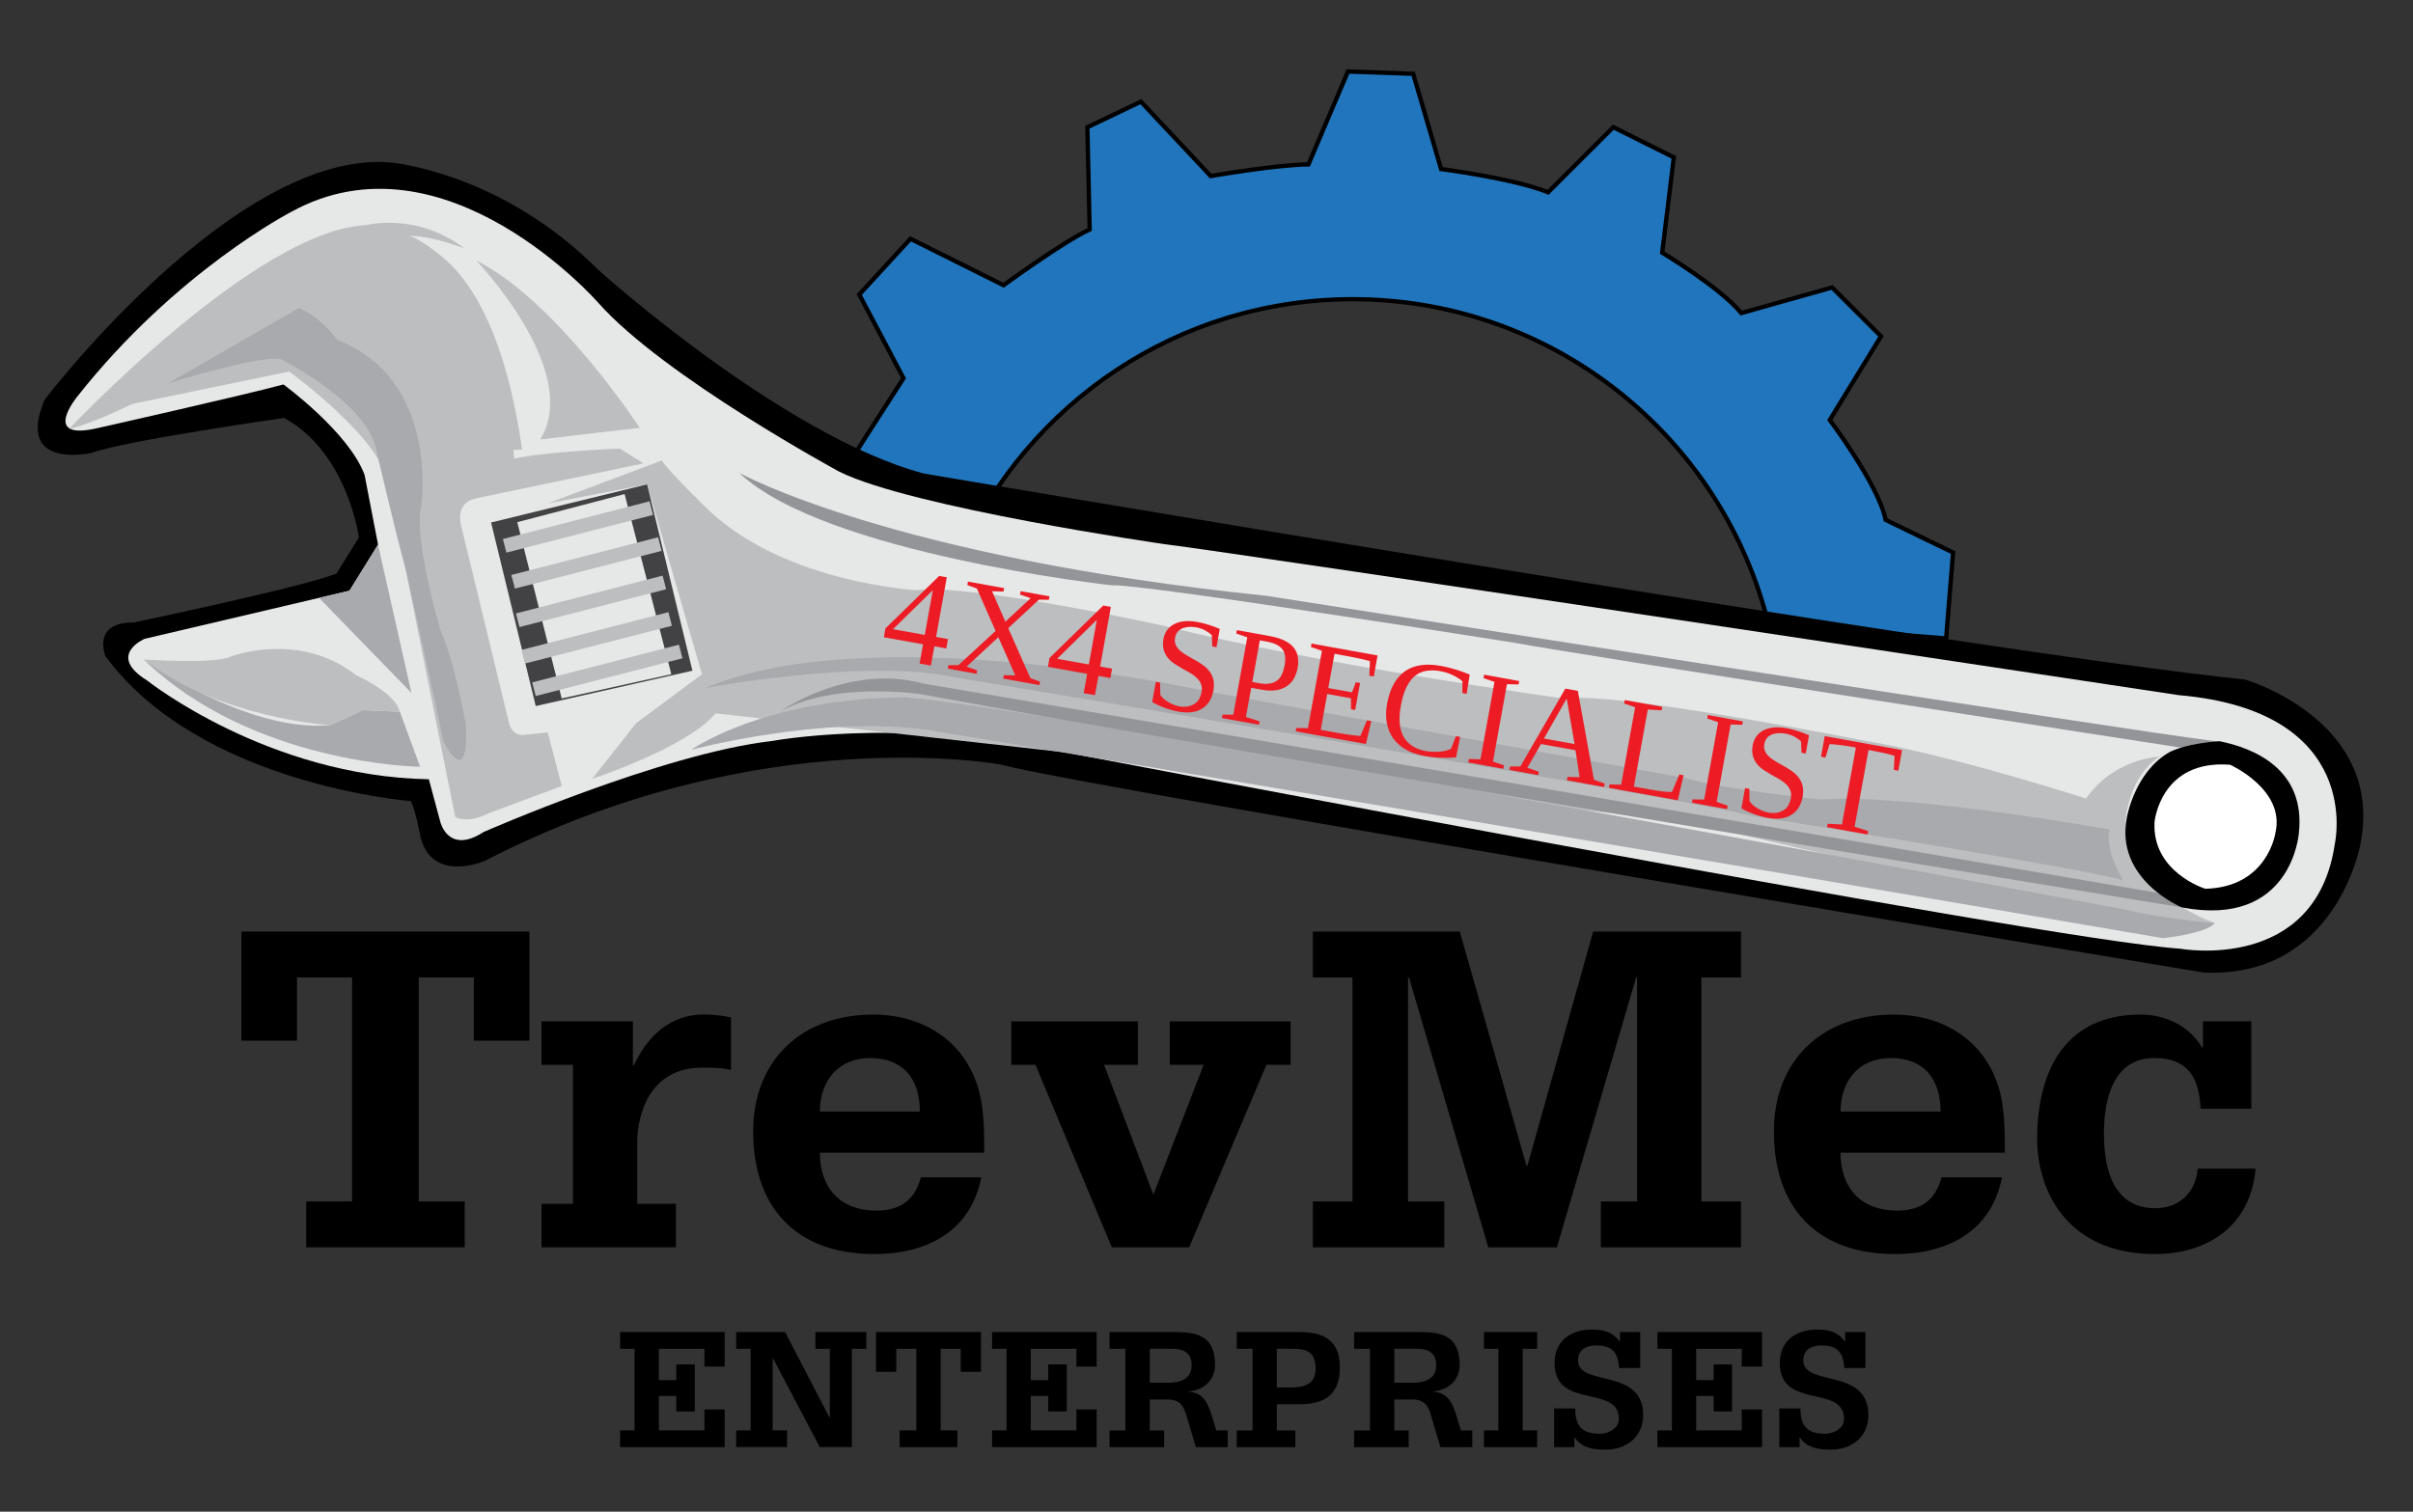 <?xml version="1.0" encoding="UTF-8"?>
<svg xmlns="http://www.w3.org/2000/svg" xmlns:xlink="http://www.w3.org/1999/xlink" width="450pt" height="282pt" viewBox="0 0 450 282" version="1.2">
<rect x="0" y="0" width="450" height="282" fill="#333333" stroke="none"/>
<defs>
<g>
<symbol overflow="visible" id="glyph0-0">
<path style="stroke:none;" d="M 0.828 0.156 L 3.844 -16.516 L 10.484 -15.328 L 7.469 1.344 Z M 1.812 -0.531 L 6.797 0.375 L 9.5 -14.641 L 4.516 -15.547 Z M 1.812 -0.531 "/>
</symbol>
<symbol overflow="visible" id="glyph0-1">
<path style="stroke:none;" d="M 10.562 -1.812 L 9.906 1.781 L 7.797 1.406 L 8.453 -2.188 L 1.141 -3.5 L 1.422 -5.141 L 11.453 -14.938 L 12.875 -14.688 L 10.875 -3.562 L 13.094 -3.156 L 12.781 -1.406 Z M 10.25 -12.188 L 10.188 -12.203 L 2.844 -5 L 8.766 -3.938 Z M 10.25 -12.188 "/>
</symbol>
<symbol overflow="visible" id="glyph0-2">
<path style="stroke:none;" d="M 4.047 -0.281 L 6.016 0.422 L 5.906 1.062 L 0.547 0.094 L 0.656 -0.547 L 2.531 -0.562 L 9.453 -6.938 L 5.969 -14.844 L 4.188 -15.5 L 4.297 -16.141 L 11.047 -14.922 L 10.938 -14.281 L 8.797 -14.344 L 11.281 -8.656 L 15.984 -13.047 L 14.016 -13.719 L 14.125 -14.359 L 19.5 -13.391 L 19.391 -12.75 L 17.531 -12.766 L 11.812 -7.453 L 15.938 1.859 L 17.734 2.531 L 17.625 3.172 L 10.875 1.953 L 10.984 1.312 L 13.125 1.344 L 9.969 -5.766 Z M 4.047 -0.281 "/>
</symbol>
<symbol overflow="visible" id="glyph0-3">
<path style="stroke:none;" d=""/>
</symbol>
<symbol overflow="visible" id="glyph0-4">
<path style="stroke:none;" d="M 2.484 -4.094 L 3.281 -3.953 L 3.312 -1.672 C 3.438 -1.453 3.617 -1.227 3.859 -1 C 4.109 -0.781 4.391 -0.57 4.703 -0.375 C 5.016 -0.176 5.352 -0.004 5.719 0.141 C 6.082 0.297 6.441 0.406 6.797 0.469 C 7.422 0.582 7.973 0.594 8.453 0.5 C 8.941 0.406 9.363 0.238 9.719 0 C 10.07 -0.227 10.352 -0.531 10.562 -0.906 C 10.77 -1.281 10.922 -1.703 11.016 -2.172 C 11.117 -2.754 11.082 -3.258 10.906 -3.688 C 10.727 -4.125 10.457 -4.508 10.094 -4.844 C 9.738 -5.188 9.32 -5.492 8.844 -5.766 C 8.363 -6.035 7.867 -6.312 7.359 -6.594 C 6.859 -6.883 6.367 -7.188 5.891 -7.5 C 5.422 -7.82 5.016 -8.195 4.672 -8.625 C 4.336 -9.051 4.094 -9.547 3.938 -10.109 C 3.781 -10.672 3.77 -11.332 3.906 -12.094 C 4.02 -12.727 4.25 -13.281 4.594 -13.75 C 4.938 -14.219 5.375 -14.586 5.906 -14.859 C 6.445 -15.141 7.078 -15.316 7.797 -15.391 C 8.516 -15.461 9.316 -15.422 10.203 -15.266 C 11.004 -15.117 11.758 -14.926 12.469 -14.688 C 13.176 -14.457 13.82 -14.211 14.406 -13.953 L 13.797 -10.547 L 13 -10.688 L 12.922 -12.781 C 12.617 -13.094 12.223 -13.383 11.734 -13.656 C 11.254 -13.926 10.688 -14.125 10.031 -14.25 C 9.414 -14.352 8.879 -14.375 8.422 -14.312 C 7.961 -14.258 7.566 -14.145 7.234 -13.969 C 6.91 -13.801 6.648 -13.578 6.453 -13.297 C 6.266 -13.023 6.141 -12.711 6.078 -12.359 C 5.973 -11.828 6.016 -11.363 6.203 -10.969 C 6.391 -10.57 6.664 -10.211 7.031 -9.891 C 7.395 -9.566 7.816 -9.27 8.297 -9 C 8.785 -8.727 9.281 -8.445 9.781 -8.156 C 10.289 -7.875 10.781 -7.566 11.25 -7.234 C 11.727 -6.898 12.133 -6.508 12.469 -6.062 C 12.812 -5.625 13.055 -5.113 13.203 -4.531 C 13.348 -3.957 13.352 -3.273 13.219 -2.484 C 13.082 -1.734 12.844 -1.07 12.5 -0.5 C 12.156 0.07 11.707 0.531 11.156 0.875 C 10.613 1.227 9.969 1.457 9.219 1.562 C 8.477 1.664 7.629 1.633 6.672 1.469 C 6.172 1.375 5.68 1.254 5.203 1.109 C 4.723 0.973 4.273 0.82 3.859 0.656 C 3.441 0.5 3.055 0.332 2.703 0.156 C 2.359 -0.008 2.055 -0.164 1.797 -0.312 Z M 2.484 -4.094 "/>
</symbol>
<symbol overflow="visible" id="glyph0-5">
<path style="stroke:none;" d="M 12.562 -9.641 C 12.688 -10.297 12.719 -10.875 12.656 -11.375 C 12.602 -11.875 12.441 -12.301 12.172 -12.656 C 11.898 -13.02 11.52 -13.32 11.031 -13.562 C 10.539 -13.801 9.91 -13.988 9.141 -14.125 L 7.953 -14.344 L 6.547 -6.578 L 7.812 -6.344 C 8.57 -6.207 9.227 -6.188 9.781 -6.281 C 10.332 -6.375 10.797 -6.562 11.172 -6.844 C 11.555 -7.133 11.852 -7.516 12.062 -7.984 C 12.281 -8.461 12.445 -9.016 12.562 -9.641 Z M 6.344 -5.484 L 5.359 -0.047 L 7.891 0.766 L 7.781 1.406 L 0.875 0.156 L 0.984 -0.484 L 3 -0.469 L 5.609 -14.906 L 3.562 -15.609 L 3.672 -16.25 L 9.859 -15.125 C 11.004 -14.914 11.941 -14.617 12.672 -14.234 C 13.398 -13.859 13.957 -13.41 14.344 -12.891 C 14.727 -12.367 14.961 -11.797 15.047 -11.172 C 15.141 -10.547 15.129 -9.898 15.016 -9.234 C 14.891 -8.555 14.676 -7.926 14.375 -7.344 C 14.07 -6.758 13.648 -6.27 13.109 -5.875 C 12.578 -5.477 11.906 -5.207 11.094 -5.062 C 10.281 -4.914 9.312 -4.945 8.188 -5.156 Z M 6.344 -5.484 "/>
</symbol>
<symbol overflow="visible" id="glyph0-6">
<path style="stroke:none;" d="M 0.828 -0.516 L 3 -0.469 L 5.609 -14.906 L 3.562 -15.609 L 3.672 -16.25 L 15.984 -14.031 L 15.281 -10.109 L 14.453 -10.25 L 14.562 -12.969 C 14.289 -13.051 13.973 -13.141 13.609 -13.234 C 13.242 -13.328 12.867 -13.41 12.484 -13.484 C 12.109 -13.566 11.75 -13.641 11.406 -13.703 C 11.07 -13.773 10.812 -13.828 10.625 -13.859 L 7.953 -14.344 L 6.797 -7.953 L 11.219 -7.156 L 11.938 -9.047 L 12.719 -8.906 L 11.812 -3.859 L 11.031 -4 L 11.016 -6.047 L 6.594 -6.844 L 5.391 -0.156 L 8.609 0.422 C 9.117 0.516 9.598 0.594 10.047 0.656 C 10.492 0.719 10.898 0.773 11.266 0.828 C 11.629 0.879 11.941 0.914 12.203 0.938 C 12.461 0.957 12.656 0.969 12.781 0.969 L 14.016 -1.938 L 14.812 -1.797 L 13.812 2.484 L 0.719 0.125 Z M 0.828 -0.516 "/>
</symbol>
<symbol overflow="visible" id="glyph0-7">
<path style="stroke:none;" d="M 9.406 1.953 C 8.07 1.711 6.914 1.312 5.938 0.75 C 4.969 0.188 4.188 -0.508 3.594 -1.344 C 3 -2.188 2.602 -3.156 2.406 -4.25 C 2.219 -5.344 2.238 -6.531 2.469 -7.812 C 2.738 -9.27 3.16 -10.504 3.734 -11.516 C 4.305 -12.523 5.016 -13.316 5.859 -13.891 C 6.711 -14.473 7.691 -14.836 8.797 -14.984 C 9.898 -15.141 11.129 -15.094 12.484 -14.844 C 13.047 -14.75 13.57 -14.633 14.062 -14.5 C 14.562 -14.375 15.031 -14.242 15.469 -14.109 C 15.914 -13.973 16.336 -13.828 16.734 -13.672 C 17.129 -13.523 17.508 -13.379 17.875 -13.234 L 17.297 -9.641 L 16.5 -9.781 L 16.516 -11.984 C 16.004 -12.422 15.391 -12.805 14.672 -13.141 C 13.953 -13.484 13.203 -13.723 12.422 -13.859 C 11.473 -14.035 10.598 -14.055 9.797 -13.922 C 9.004 -13.797 8.297 -13.484 7.672 -12.984 C 7.055 -12.484 6.523 -11.773 6.078 -10.859 C 5.629 -9.953 5.281 -8.797 5.031 -7.391 C 4.801 -6.148 4.734 -5.039 4.828 -4.062 C 4.93 -3.094 5.18 -2.258 5.578 -1.562 C 5.984 -0.875 6.523 -0.316 7.203 0.109 C 7.879 0.547 8.68 0.852 9.609 1.031 C 10.109 1.113 10.594 1.16 11.062 1.172 C 11.539 1.191 11.988 1.18 12.406 1.141 C 12.82 1.098 13.203 1.031 13.547 0.938 C 13.891 0.844 14.176 0.727 14.406 0.594 L 15.297 -1.734 L 16.094 -1.594 L 15.328 2.234 C 14.973 2.254 14.566 2.273 14.109 2.297 C 13.648 2.316 13.164 2.316 12.656 2.297 C 12.156 2.285 11.625 2.25 11.062 2.188 C 10.508 2.133 9.957 2.055 9.406 1.953 Z M 9.406 1.953 "/>
</symbol>
<symbol overflow="visible" id="glyph0-8">
<path style="stroke:none;" d="M 5.516 -0.016 L 7.562 0.703 L 7.453 1.344 L 0.906 0.156 L 1.016 -0.484 L 3.188 -0.438 L 5.797 -14.875 L 3.75 -15.578 L 3.859 -16.219 L 10.406 -15.031 L 10.297 -14.391 L 8.125 -14.453 Z M 5.516 -0.016 "/>
</symbol>
<symbol overflow="visible" id="glyph0-9">
<path style="stroke:none;" d="M 5.734 0.375 L 5.625 1.016 L 0.25 0.047 L 0.359 -0.594 L 2.281 -0.609 L 10.672 -15.125 L 13 -14.703 L 16 1.875 L 18.016 2.594 L 17.906 3.234 L 10.969 1.984 L 11.078 1.344 L 13.328 1.391 L 12.562 -3.625 L 6.125 -4.781 L 3.594 -0.359 Z M 10.922 -13.281 L 6.688 -5.812 L 12.391 -4.781 Z M 10.922 -13.281 "/>
</symbol>
<symbol overflow="visible" id="glyph0-10">
<path style="stroke:none;" d="M 10.562 -14.344 L 7.969 -14.484 L 5.375 -0.109 L 8.594 0.469 C 9.613 0.656 10.453 0.773 11.109 0.828 C 11.766 0.891 12.219 0.914 12.469 0.906 L 13.844 -2.359 L 14.641 -2.219 L 13.562 2.453 L 0.719 0.125 L 0.828 -0.516 L 3 -0.469 L 5.609 -14.906 L 3.562 -15.609 L 3.672 -16.25 L 10.672 -14.984 Z M 10.562 -14.344 "/>
</symbol>
<symbol overflow="visible" id="glyph0-11">
<path style="stroke:none;" d="M 3.844 0.688 L 3.953 0.047 L 6.625 0.188 L 9.219 -14.156 L 8.594 -14.281 C 7.531 -14.469 6.629 -14.598 5.891 -14.672 C 5.16 -14.754 4.633 -14.797 4.312 -14.797 L 3.547 -12.297 L 2.719 -12.453 L 3.406 -16.297 L 17.828 -13.688 L 17.141 -9.844 L 16.297 -10 L 16.438 -12.609 C 16.301 -12.66 16.086 -12.723 15.797 -12.797 C 15.516 -12.879 15.18 -12.969 14.797 -13.062 C 14.41 -13.156 13.992 -13.242 13.547 -13.328 C 13.109 -13.422 12.648 -13.508 12.172 -13.594 L 11.578 -13.703 L 8.984 0.609 L 11.516 1.422 L 11.406 2.062 Z M 3.844 0.688 "/>
</symbol>
</g>
</defs>
<g id="surface1">
<path style="fill-rule:nonzero;fill:rgb(12.549%,45.879%,73.729%);fill-opacity:1;stroke-width:0.969;stroke-linecap:butt;stroke-linejoin:miter;stroke:rgb(0.389%,0.389%,0.389%);stroke-opacity:1;stroke-miterlimit:10;" d="M 570.208 237.751 C 568.641 229.89 557.628 215.21 557.628 215.21 L 569.161 196.338 L 558.152 185.328 L 537.7 191.102 C 532.981 185.328 519.882 177.471 519.882 177.471 L 522.501 155.979 L 508.868 149.17 L 494.188 163.85 C 486.331 160.7 470.08 158.609 470.08 158.609 L 463.79 137.121 L 449.109 136.602 L 440.2 157.57 C 433.391 157.57 418.192 160.191 418.192 160.191 L 402.469 143.41 L 390.412 149.18 L 390.931 172.24 C 385.16 174.86 371.542 184.818 371.542 184.818 L 350.571 174.341 L 339.039 186.919 L 349 205.791 C 343.229 214.7 335.901 226.24 335.901 226.24 L 319.121 226.759 L 338.51 237.77 L 361.948 245.381 C 376.94 211.561 410.788 187.972 450.162 187.972 C 495.462 187.972 533.458 219.21 543.821 261.311 L 583.831 264.498 L 585.398 245.112 Z M 570.208 237.751 " transform="matrix(0.828,0,0,0.827,-120.478,-99.636)"/>
<path style=" stroke:none;fill-rule:nonzero;fill:rgb(0.389%,0.389%,0.389%);fill-opacity:1;" d="M 45.023 194.133 L 55.391 194.133 L 55.391 182.336 L 65.66 182.336 L 65.66 224.121 L 57.102 224.121 L 57.102 232.688 L 86.664 232.688 L 86.664 224.121 L 78.094 224.121 L 78.094 182.336 L 88.367 182.336 L 88.367 194.133 L 98.734 194.133 L 98.734 173.781 L 45.023 173.781 Z M 45.023 194.133 "/>
<path style=" stroke:none;fill-rule:nonzero;fill:rgb(0.389%,0.389%,0.389%);fill-opacity:1;" d="M 118.211 198.723 L 118.027 198.723 L 118.027 190.523 L 100.992 190.523 L 100.992 198.633 L 106.855 198.633 L 106.855 224.57 L 100.992 224.57 L 100.992 232.676 L 126.051 232.676 L 126.051 224.57 L 118.84 224.57 L 118.84 212.316 C 119.289 205.02 122.988 199.164 130.918 199.164 C 132.723 199.164 134.609 199.164 136.324 199.609 L 136.324 189.789 C 134.699 189.434 132.895 189.25 131.184 189.25 C 124.965 189.266 120.734 193.32 118.211 198.723 Z M 118.211 198.723 "/>
<path style=" stroke:none;fill-rule:nonzero;fill:rgb(0.389%,0.389%,0.389%);fill-opacity:1;" d="M 183.004 205.484 C 181.199 195.125 173.004 189.266 162.812 189.266 C 149.477 189.266 140.461 197.82 140.461 211.066 C 140.461 225.117 148.301 233.941 163.086 233.941 C 172.73 233.941 181.023 229.797 183.004 219.621 L 171.738 219.621 C 170.562 224.121 167.59 225.836 163.441 225.836 C 156.77 225.836 152.895 221.691 152.895 215.031 L 183.543 215.031 C 183.551 212.059 183.551 208.816 183.004 205.484 Z M 152.906 207.371 C 152.906 201.695 156.242 197.375 162.273 197.375 C 168.492 197.375 171.555 201.34 171.555 207.371 Z M 152.906 207.371 "/>
<path style=" stroke:none;fill-rule:nonzero;fill:rgb(0.389%,0.389%,0.389%);fill-opacity:1;" d="M 218.152 198.633 L 224.469 198.633 L 215.09 222.867 L 205.902 198.633 L 212.207 198.633 L 212.207 190.535 L 188.59 190.535 L 188.59 198.633 L 193.102 198.633 L 207.34 232.688 L 221.762 232.688 L 236.18 198.633 L 240.684 198.633 L 240.684 190.535 L 218.152 190.535 Z M 218.152 198.633 "/>
<path style=" stroke:none;fill-rule:nonzero;fill:rgb(0.389%,0.389%,0.389%);fill-opacity:1;" d="M 284.848 217.461 L 284.668 217.461 L 272.234 173.781 L 244.832 173.781 L 244.832 182.336 L 252.223 182.336 L 252.223 224.121 L 244.832 224.121 L 244.832 232.688 L 269.344 232.688 L 269.344 224.121 L 262.59 224.121 L 262.59 182.336 L 262.762 182.336 L 277.547 232.688 L 290.344 232.688 L 305.121 182.336 L 305.305 182.336 L 305.305 224.121 L 298.547 224.121 L 298.547 232.688 L 324.684 232.688 L 324.684 224.121 L 317.289 224.121 L 317.289 182.336 L 324.684 182.336 L 324.684 173.781 L 297.109 173.781 Z M 284.848 217.461 "/>
<path style=" stroke:none;fill-rule:nonzero;fill:rgb(0.389%,0.389%,0.389%);fill-opacity:1;" d="M 373.348 205.484 C 371.543 195.125 363.348 189.266 353.16 189.266 C 339.824 189.266 330.809 197.82 330.809 211.066 C 330.809 225.117 338.648 233.941 353.434 233.941 C 363.074 233.941 371.371 229.797 373.348 219.621 L 362.082 219.621 C 360.906 224.121 357.934 225.836 353.789 225.836 C 347.117 225.836 343.242 221.691 343.242 215.031 L 373.887 215.031 C 373.887 212.059 373.887 208.816 373.348 205.484 Z M 343.25 207.371 C 343.25 201.695 346.586 197.375 352.621 197.375 C 358.836 197.375 361.902 201.34 361.902 207.371 Z M 343.25 207.371 "/>
<path style=" stroke:none;fill-rule:nonzero;fill:rgb(0.389%,0.389%,0.389%);fill-opacity:1;" d="M 409.848 218 C 409.484 222.594 406.246 225.391 402.008 225.391 C 394.168 225.391 392.363 218.273 392.363 211.422 C 392.363 204.754 394.258 197.375 401.734 197.375 C 407.953 197.375 410.113 200.891 410.387 206.832 L 419.848 206.832 L 419.848 190.523 L 410.832 190.523 L 410.832 195.391 L 410.648 195.391 C 408.309 191.426 403.887 189.266 399.203 189.266 C 385.41 189.266 379.914 199.352 379.914 212.508 C 379.914 221.781 385.227 233.941 401.898 233.941 C 411.637 233.941 419.746 228.723 420.641 218 Z M 409.848 218 "/>
<path style=" stroke:none;fill-rule:nonzero;fill:rgb(0.389%,0.389%,0.389%);fill-opacity:1;" d="M 115.645 251.613 L 118.336 251.613 L 118.336 266.836 L 115.645 266.836 L 115.645 269.957 L 135.148 269.957 L 135.148 262.934 L 131.375 262.934 L 131.375 266.836 L 122.871 266.836 L 122.871 260.41 L 126.125 260.41 L 126.125 263.297 L 129.57 263.297 L 129.57 254.535 L 126.125 254.535 L 126.125 257.457 L 122.871 257.457 L 122.871 251.613 L 131.375 251.613 L 131.375 254.926 L 135.148 254.926 L 135.148 248.496 L 115.645 248.496 Z M 115.645 251.613 "/>
<path style=" stroke:none;fill-rule:nonzero;fill:rgb(0.389%,0.389%,0.389%);fill-opacity:1;" d="M 152.066 251.613 L 154.758 251.613 L 154.758 264.445 L 154.691 264.445 L 146.422 248.496 L 137.293 248.496 L 137.293 251.613 L 139.98 251.613 L 139.98 266.836 L 137.293 266.836 L 137.293 269.957 L 146.777 269.957 L 146.777 266.836 L 144.09 266.836 L 144.09 253.387 L 144.156 253.387 L 152.887 269.957 L 158.863 269.957 L 158.863 251.613 L 161.555 251.613 L 161.555 248.496 L 152.066 248.496 Z M 152.066 251.613 "/>
<path style=" stroke:none;fill-rule:nonzero;fill:rgb(0.389%,0.389%,0.389%);fill-opacity:1;" d="M 163.367 255.91 L 167.145 255.91 L 167.145 251.613 L 170.883 251.613 L 170.883 266.836 L 167.773 266.836 L 167.773 269.957 L 178.543 269.957 L 178.543 266.836 L 175.422 266.836 L 175.422 251.613 L 179.164 251.613 L 179.164 255.91 L 182.938 255.91 L 182.938 248.496 L 163.367 248.496 Z M 163.367 255.91 "/>
<path style=" stroke:none;fill-rule:nonzero;fill:rgb(0.389%,0.389%,0.389%);fill-opacity:1;" d="M 185.016 251.613 L 187.707 251.613 L 187.707 266.836 L 185.016 266.836 L 185.016 269.957 L 204.52 269.957 L 204.52 262.934 L 200.742 262.934 L 200.742 266.836 L 192.234 266.836 L 192.234 260.41 L 195.488 260.41 L 195.488 263.297 L 198.938 263.297 L 198.938 254.535 L 195.488 254.535 L 195.488 257.457 L 192.234 257.457 L 192.234 251.613 L 200.742 251.613 L 200.742 254.926 L 204.52 254.926 L 204.52 248.496 L 185.016 248.496 Z M 185.016 251.613 "/>
<path style=" stroke:none;fill-rule:nonzero;fill:rgb(0.389%,0.389%,0.389%);fill-opacity:1;" d="M 226.031 264.25 C 225.344 261.98 224.527 259.781 221.672 259.625 L 221.672 259.559 C 224.492 259.324 226.594 257.488 226.594 254.57 C 226.594 249.09 223.051 248.496 219.203 248.496 L 206.918 248.496 L 206.918 251.613 L 209.875 251.613 L 209.875 266.848 L 206.918 266.848 L 206.918 269.965 L 217.102 269.965 L 217.102 266.848 L 214.41 266.848 L 214.41 261.07 L 217.789 261.07 C 220.023 261.07 220.742 262.289 221.238 263.992 L 223.012 269.965 L 228.953 269.965 L 228.953 266.848 L 226.82 266.848 Z M 217.887 257.945 L 214.41 257.945 L 214.41 251.605 L 218.551 251.605 C 220.453 251.605 222.227 252.137 222.227 254.691 C 222.227 257.422 219.793 257.945 217.887 257.945 Z M 217.887 257.945 "/>
<path style=" stroke:none;fill-rule:nonzero;fill:rgb(0.389%,0.389%,0.389%);fill-opacity:1;" d="M 242.223 248.496 L 230.637 248.496 L 230.637 251.613 L 233.59 251.613 L 233.59 266.848 L 230.637 266.848 L 230.637 269.965 L 241.57 269.965 L 241.57 266.848 L 238.117 266.848 L 238.117 261.957 L 242.223 261.957 C 246.562 261.957 249.875 260.574 249.875 255.066 C 249.875 249.148 245.602 248.496 242.223 248.496 Z M 240.551 258.828 L 238.117 258.828 L 238.117 251.605 L 240.387 251.605 C 242.844 251.605 245.344 251.574 245.344 255.281 C 245.344 258.375 243.109 258.828 240.551 258.828 Z M 240.551 258.828 "/>
<path style=" stroke:none;fill-rule:nonzero;fill:rgb(0.389%,0.389%,0.389%);fill-opacity:1;" d="M 271.652 264.25 C 270.965 261.98 270.137 259.781 267.281 259.625 L 267.281 259.559 C 270.105 259.324 272.207 257.488 272.207 254.57 C 272.207 249.09 268.664 248.496 264.816 248.496 L 252.531 248.496 L 252.531 251.613 L 255.484 251.613 L 255.484 266.848 L 252.531 266.848 L 252.531 269.965 L 262.711 269.965 L 262.711 266.848 L 260.023 266.848 L 260.023 261.07 L 263.406 261.07 C 265.645 261.07 266.363 262.289 266.852 263.992 L 268.625 269.965 L 274.566 269.965 L 274.566 266.848 L 272.43 266.848 Z M 263.508 257.945 L 260.023 257.945 L 260.023 251.605 L 264.16 251.605 C 266.066 251.605 267.836 252.137 267.836 254.691 C 267.844 257.422 265.41 257.945 263.508 257.945 Z M 263.508 257.945 "/>
<path style=" stroke:none;fill-rule:nonzero;fill:rgb(0.389%,0.389%,0.389%);fill-opacity:1;" d="M 276.742 251.613 L 279.434 251.613 L 279.434 266.836 L 276.742 266.836 L 276.742 269.957 L 286.66 269.957 L 286.66 266.836 L 283.973 266.836 L 283.973 251.613 L 286.66 251.613 L 286.66 248.496 L 276.742 248.496 Z M 276.742 251.613 "/>
<path style=" stroke:none;fill-rule:nonzero;fill:rgb(0.389%,0.389%,0.389%);fill-opacity:1;" d="M 294.285 253.773 C 294.285 251.773 295.859 250.984 297.695 250.984 C 300.652 250.984 301.77 252.301 301.934 255.188 L 305.875 255.188 L 305.875 248.496 L 302.102 248.496 L 302.102 250.234 L 302.035 250.234 C 300.719 248.43 298.98 248.031 296.875 248.031 C 292.969 248.031 289.914 250.102 289.914 254.27 C 289.914 263.066 301.902 258.176 301.902 264.711 C 301.902 266.48 299.93 267.465 298.359 267.465 C 295.113 267.465 293.766 266.117 293.766 262.742 L 289.824 262.742 L 289.824 269.965 L 293.598 269.965 L 293.598 268.195 L 293.664 268.195 C 295.078 270.164 297.207 270.43 299.441 270.43 C 303.352 270.43 306.438 267.996 306.438 263.969 C 306.43 255.09 294.285 258.762 294.285 253.773 Z M 294.285 253.773 "/>
<path style=" stroke:none;fill-rule:nonzero;fill:rgb(0.389%,0.389%,0.389%);fill-opacity:1;" d="M 309.094 251.613 L 311.793 251.613 L 311.793 266.836 L 309.094 266.836 L 309.094 269.957 L 328.605 269.957 L 328.605 262.934 L 324.824 262.934 L 324.824 266.836 L 316.32 266.836 L 316.32 260.41 L 319.574 260.41 L 319.574 263.297 L 323.02 263.297 L 323.02 254.535 L 319.574 254.535 L 319.574 257.457 L 316.32 257.457 L 316.32 251.613 L 324.824 251.613 L 324.824 254.926 L 328.605 254.926 L 328.605 248.496 L 309.094 248.496 Z M 309.094 251.613 "/>
<path style=" stroke:none;fill-rule:nonzero;fill:rgb(0.389%,0.389%,0.389%);fill-opacity:1;" d="M 336.289 253.773 C 336.289 251.773 337.859 250.984 339.699 250.984 C 342.652 250.984 343.77 252.301 343.938 255.188 L 347.879 255.188 L 347.879 248.496 L 344.102 248.496 L 344.102 250.234 L 344.035 250.234 C 342.719 248.43 340.98 248.031 338.879 248.031 C 334.973 248.031 331.918 250.102 331.918 254.27 C 331.918 263.066 343.902 258.176 343.902 264.711 C 343.902 266.48 341.934 267.465 340.359 267.465 C 337.117 267.465 335.766 266.117 335.766 262.742 L 331.828 262.742 L 331.828 269.965 L 335.602 269.965 L 335.602 268.195 L 335.668 268.195 C 337.082 270.164 339.211 270.43 341.445 270.43 C 345.352 270.43 348.441 267.996 348.441 263.969 C 348.441 255.09 336.289 258.762 336.289 253.773 Z M 336.289 253.773 "/>
<path style=" stroke:none;fill-rule:nonzero;fill:rgb(0.389%,0.389%,0.389%);fill-opacity:1;" d="M 17.188 84.461 C 17.188 84.461 2.73 87.855 8.32 74.566 C 8.32 74.566 43.898 27.84 72.797 30.305 C 72.797 30.305 93.352 32.008 111.547 50.324 C 111.547 50.324 145.77 81.211 172.219 88.324 C 172.219 88.324 367.547 121.543 418.703 126.77 C 418.703 126.77 444.848 134.398 440.168 157.598 C 440.168 157.598 435.656 182.656 410.855 181.406 C 410.855 181.406 202.895 146.973 186.621 142.633 C 186.621 142.633 141.605 134.152 90.371 160.609 C 90.371 160.609 80.727 164.777 78.477 156.332 C 78.477 156.332 77.457 150.855 76.582 149.434 C 76.582 149.434 37.402 146.469 19.676 122.426 C 19.676 122.426 17.004 116.074 24.91 116.125 C 24.91 116.125 57.352 109.324 62.781 106.957 L 66.93 100.262 C 66.93 100.262 64.844 84.43 52.973 77.957 C 52.957 77.969 23.453 82.168 17.188 84.461 "/>
<path style=" stroke:none;fill-rule:nonzero;fill:rgb(90.199%,90.59%,90.59%);fill-opacity:1;" d="M 14.438 73.945 C 14.438 73.945 7.434 82.395 18.277 79.844 C 18.277 79.844 45.43 73.738 52.855 71.719 C 52.855 71.719 65.008 80.574 67.988 88.582 L 70.504 101.594 L 65.172 110.199 L 26.98 119.168 C 26.98 119.168 19.801 122.211 27.449 126.953 C 27.449 126.953 49.891 144.816 79.977 145.371 L 82.109 153.305 C 82.109 153.305 83.566 159.492 90.18 155.215 C 90.18 155.215 123.5 140.578 143.914 138.238 C 143.914 138.238 166.859 133.938 195.461 139.734 C 195.461 139.734 381.098 175.328 406.535 176.973 C 406.535 176.973 431.867 181.641 435.426 157.398 C 435.426 157.398 441.047 132.68 406.305 129.676 C 406.305 129.676 232.109 103.367 216.961 101.48 C 216.961 101.48 170.016 94.695 156.531 87.996 C 156.531 87.996 123.848 70.289 111.637 56.555 C 111.637 56.555 82.973 23.688 54.27 39.547 C 54.27 39.555 32.898 50.559 14.438 73.945 "/>
<path style=" stroke:none;fill-rule:nonzero;fill:rgb(65.88%,66.669%,67.839%);fill-opacity:1;" d="M 59.496 111.531 L 76.73 129.262 L 70.496 101.605 L 65.164 110.199 Z M 59.496 111.531 "/>
<path style=" stroke:none;fill-rule:nonzero;fill:rgb(57.649%,58.429%,59.61%);fill-opacity:1;" d="M 414.02 138.32 C 413.516 138.277 413.215 138.277 413.215 138.277 C 399.219 136.664 236.133 111.145 236.133 111.145 C 166.082 103.922 137.887 88.227 137.887 88.227 C 153.684 103.293 207.348 109.191 207.348 109.191 C 212.434 108.809 282.297 119.887 282.297 119.887 C 294.035 122.09 401.137 138.609 409.773 139.941 C 411.062 139.156 412.527 138.645 414.02 138.32 Z M 414.02 138.32 "/>
<path style=" stroke:none;fill-rule:nonzero;fill:rgb(74.12%,74.509%,75.29%);fill-opacity:1;" d="M 24.578 75.379 L 53.914 69.305 C 53.914 69.305 71.293 81.824 72.516 90.516 L 84.883 152.387 C 84.883 152.387 87.109 153.766 91 151.766 L 104.766 146.629 L 102.145 136.625 L 97.898 137.078 C 97.898 137.078 95.312 137.684 94.785 134.273 L 86.102 98.492 C 86.102 98.492 84.496 93.969 88.617 93 L 120.023 86.438 L 115.562 83.676 C 115.562 83.676 101.539 84.246 95.859 85.578 C 95.859 85.578 93.855 36.172 62.707 43.02 C 62.707 43.02 40.016 51.891 23.801 70.934 Z M 24.578 75.379 "/>
<path style=" stroke:none;fill-rule:nonzero;fill:rgb(73.729%,74.509%,75.29%);fill-opacity:1;" d="M 102.176 93.895 L 120.68 90.359 L 130.91 125.777 L 118.625 134.922 L 110.438 145.277 C 110.438 145.277 128.137 139.488 133.434 133.074 L 314.078 153.238 L 405.078 174.316 L 413.016 172.184 C 413.016 172.184 392.289 165.078 397.074 149.531 C 397.074 149.531 398.242 144.086 402.719 141.125 C 402.719 141.125 394.102 141.523 389.043 148.969 C 389.043 148.969 363.695 140.77 347.273 138.098 C 347.273 138.098 300.145 128.758 292.09 130.379 C 292.09 130.379 245.371 123.934 217.562 116.859 C 217.562 116.859 181.09 108.828 171.043 110.094 C 171.043 110.094 147.078 108.918 132.48 95.473 C 132.48 95.473 124.742 88.035 123.426 85.902 Z M 102.176 93.895 "/>
<path style=" stroke:none;fill-rule:nonzero;fill:rgb(65.88%,66.669%,67.839%);fill-opacity:1;" d="M 26.797 123.023 C 26.797 123.023 46.086 136.723 61.539 135.277 L 67.691 132.473 L 74.57 132.762 L 78.344 143.035 C 78.336 143.035 47.219 142.723 26.797 123.023 "/>
<path style=" stroke:none;fill-rule:nonzero;fill:rgb(65.88%,66.669%,67.839%);fill-opacity:1;" d="M 128.789 139.891 C 128.789 139.891 153.641 133.242 173.402 136.219 C 173.402 136.219 328.441 162.121 403.355 175.012 C 403.355 175.012 411.344 174.227 413.043 172.191 C 413.043 172.191 404.176 171.555 396.105 169.637 C 396.105 169.637 198.98 132.66 169.246 130.113 C 169.238 130.121 145.91 129.336 128.789 139.891 "/>
<path style=" stroke:none;fill-rule:nonzero;fill:rgb(65.88%,66.669%,67.839%);fill-opacity:1;" d="M 131.523 128.359 C 131.523 128.359 161.496 122.676 178.168 126.383 C 178.168 126.383 316.148 149.215 326.652 152.195 C 326.652 152.195 389.715 162.148 395.922 164.223 C 395.922 164.223 392.406 158.516 393.422 154.742 C 393.422 154.742 355.328 147.91 339.559 149.16 C 339.559 149.16 319.723 147.016 314.664 145.211 C 314.664 145.211 238.152 131.34 225.074 128.973 C 225.062 128.98 162.707 115.055 131.523 128.359 "/>
<path style=" stroke:none;fill-rule:nonzero;fill:rgb(65.88%,66.669%,67.839%);fill-opacity:1;" d="M 26.988 72.902 C 26.988 72.902 46.945 66.309 52.277 66.965 C 52.277 66.965 69.195 75.238 70.348 84.758 C 70.348 84.758 74.105 100.75 75.637 106.105 C 75.637 106.105 81.871 133.762 82.641 138.203 C 82.641 138.203 87.324 147.719 86.922 135.566 C 86.922 135.566 85.09 124.297 82.16 117.637 C 82.16 117.637 77.004 100.34 78.566 94.258 C 78.566 94.258 82.051 70.852 62.863 63.383 C 62.863 63.383 54.555 51.188 44.527 59.527 C 44.535 59.527 32.883 65.531 26.988 72.902 "/>
<path style=" stroke:none;fill-rule:nonzero;fill:rgb(74.12%,74.509%,75.29%);fill-opacity:1;" d="M 26.797 123.023 C 26.797 123.023 40.348 123.926 43.004 122.484 C 43.004 122.484 55.746 117.586 66.422 125.969 C 66.422 125.969 73.707 129.152 74.562 132.77 L 67.684 132.48 L 61.531 135.285 C 61.531 135.277 41.102 134.086 26.797 123.023 "/>
<path style=" stroke:none;fill-rule:nonzero;fill:rgb(74.12%,74.509%,75.29%);fill-opacity:1;" d="M 12.871 80.027 C 12.871 80.027 47.73 42.996 68.195 41.996 C 68.195 41.996 77.684 39.496 86.656 46.371 C 86.656 46.371 78.219 42.914 73.379 44.32 C 73.379 44.32 91.406 42.258 97.375 83.859 L 86.887 84.41 L 67.043 50.973 L 24.586 75.371 C 24.578 75.379 17.516 78.941 12.871 80.027 "/>
<path style=" stroke:none;fill-rule:nonzero;fill:rgb(74.12%,74.509%,75.29%);fill-opacity:1;" d="M 88.809 48.59 C 88.809 48.59 108.641 69.238 100.746 81.98 L 119.297 79.805 C 119.289 79.805 103.93 56.191 88.809 48.59 "/>
<path style=" stroke:none;fill-rule:nonzero;fill:rgb(25.879%,25.49%,26.27%);fill-opacity:1;" d="M 91.582 97.469 L 120.68 90.359 L 129.129 125.117 L 99.91 131.711 Z M 91.582 97.469 "/>
<path style=" stroke:none;fill-rule:nonzero;fill:rgb(90.199%,90.59%,90.59%);fill-opacity:1;" d="M 96.473 97.41 L 104.75 130.297 L 125.199 125.77 L 116.48 92.164 Z M 96.473 97.41 "/>
<path style=" stroke:none;fill-rule:nonzero;fill:rgb(74.12%,74.509%,75.29%);fill-opacity:1;" d="M 93.781 100.551 L 121.137 93.516 L 121.789 96.059 L 94.438 103.09 Z M 93.781 100.551 "/>
<path style=" stroke:none;fill-rule:nonzero;fill:rgb(74.12%,74.509%,75.29%);fill-opacity:1;" d="M 95.363 107.258 L 122.727 100.223 L 123.383 102.762 L 96.02 109.801 Z M 95.363 107.258 "/>
<path style=" stroke:none;fill-rule:nonzero;fill:rgb(74.12%,74.509%,75.29%);fill-opacity:1;" d="M 96.219 114.434 L 123.574 107.379 L 124.23 109.918 L 96.875 116.977 Z M 96.219 114.434 "/>
<path style=" stroke:none;fill-rule:nonzero;fill:rgb(74.12%,74.509%,75.29%);fill-opacity:1;" d="M 97.285 121.234 L 124.648 114.199 L 125.305 116.738 L 97.941 123.773 Z M 97.285 121.234 "/>
<path style=" stroke:none;fill-rule:nonzero;fill:rgb(74.12%,74.509%,75.29%);fill-opacity:1;" d="M 99.258 127.297 L 126.617 120.262 L 127.273 122.801 L 99.91 129.84 Z M 99.258 127.297 "/>
<path style=" stroke:none;fill-rule:nonzero;fill:rgb(57.649%,58.429%,59.61%);fill-opacity:1;" d="M 406.906 169.27 C 406.906 169.27 229.922 140.355 171.82 129.508 C 171.82 129.508 155.719 127.027 145.602 132.672 C 145.602 132.672 158.203 123.719 172.168 127.516 C 172.168 127.516 370.949 161.105 403.598 166.781 C 403.598 166.789 409.277 165.449 406.906 169.27 "/>
<g style="fill:rgb(92.94%,10.979%,14.119%);fill-opacity:1;">
  <use xlink:href="#glyph0-1" x="163.693" y="122.378"/>
</g>
<g style="fill:rgb(92.94%,10.979%,14.119%);fill-opacity:1;">
  <use xlink:href="#glyph0-2" x="176.211" y="124.636"/>
</g>
<g style="fill:rgb(92.94%,10.979%,14.119%);fill-opacity:1;">
  <use xlink:href="#glyph0-1" x="194.292" y="127.897"/>
</g>
<g style="fill:rgb(92.94%,10.979%,14.119%);fill-opacity:1;">
  <use xlink:href="#glyph0-3" x="206.81" y="130.156"/>
</g>
<g style="fill:rgb(92.94%,10.979%,14.119%);fill-opacity:1;">
  <use xlink:href="#glyph0-4" x="213.069" y="131.285"/>
</g>
<g style="fill:rgb(92.94%,10.979%,14.119%);fill-opacity:1;">
  <use xlink:href="#glyph0-5" x="226.994" y="133.796"/>
</g>
<g style="fill:rgb(92.94%,10.979%,14.119%);fill-opacity:1;">
  <use xlink:href="#glyph0-6" x="240.918" y="136.308"/>
</g>
<g style="fill:rgb(92.94%,10.979%,14.119%);fill-opacity:1;">
  <use xlink:href="#glyph0-7" x="256.211" y="139.067"/>
</g>
<g style="fill:rgb(92.94%,10.979%,14.119%);fill-opacity:1;">
  <use xlink:href="#glyph0-8" x="272.91" y="142.079"/>
</g>
<g style="fill:rgb(92.94%,10.979%,14.119%);fill-opacity:1;">
  <use xlink:href="#glyph0-9" x="281.248" y="143.583"/>
</g>
<g style="fill:rgb(92.94%,10.979%,14.119%);fill-opacity:1;">
  <use xlink:href="#glyph0-10" x="299.328" y="146.844"/>
</g>
<g style="fill:rgb(92.94%,10.979%,14.119%);fill-opacity:1;">
  <use xlink:href="#glyph0-8" x="314.622" y="149.603"/>
</g>
<g style="fill:rgb(92.94%,10.979%,14.119%);fill-opacity:1;">
  <use xlink:href="#glyph0-4" x="322.959" y="151.107"/>
</g>
<g style="fill:rgb(92.94%,10.979%,14.119%);fill-opacity:1;">
  <use xlink:href="#glyph0-11" x="336.883" y="153.619"/>
</g>
<path style=" stroke:none;fill-rule:nonzero;fill:rgb(0%,0%,0%);fill-opacity:1;" d="M 413.969 138.277 C 408.074 138.645 405.195 139.992 404.523 140.348 C 398.133 144.039 396.668 152.359 396.668 152.359 C 394.25 164.082 406.906 169.277 406.906 169.277 C 427.43 173.168 428.711 155.445 428.711 155.445 C 430.047 143.402 420.137 139.527 413.969 138.277 Z M 413.969 138.277 "/>
<path style=" stroke:none;fill-rule:nonzero;fill:rgb(100%,100%,100%);fill-opacity:1;" d="M 401.801 153.328 C 401.801 153.328 402.867 141.645 415.906 142.664 C 415.906 142.664 426.254 147.305 424.34 155.379 C 424.34 155.379 422.91 165.516 411.27 165.797 C 411.262 165.805 401.277 162.703 401.801 153.328 "/>
</g>
</svg>
